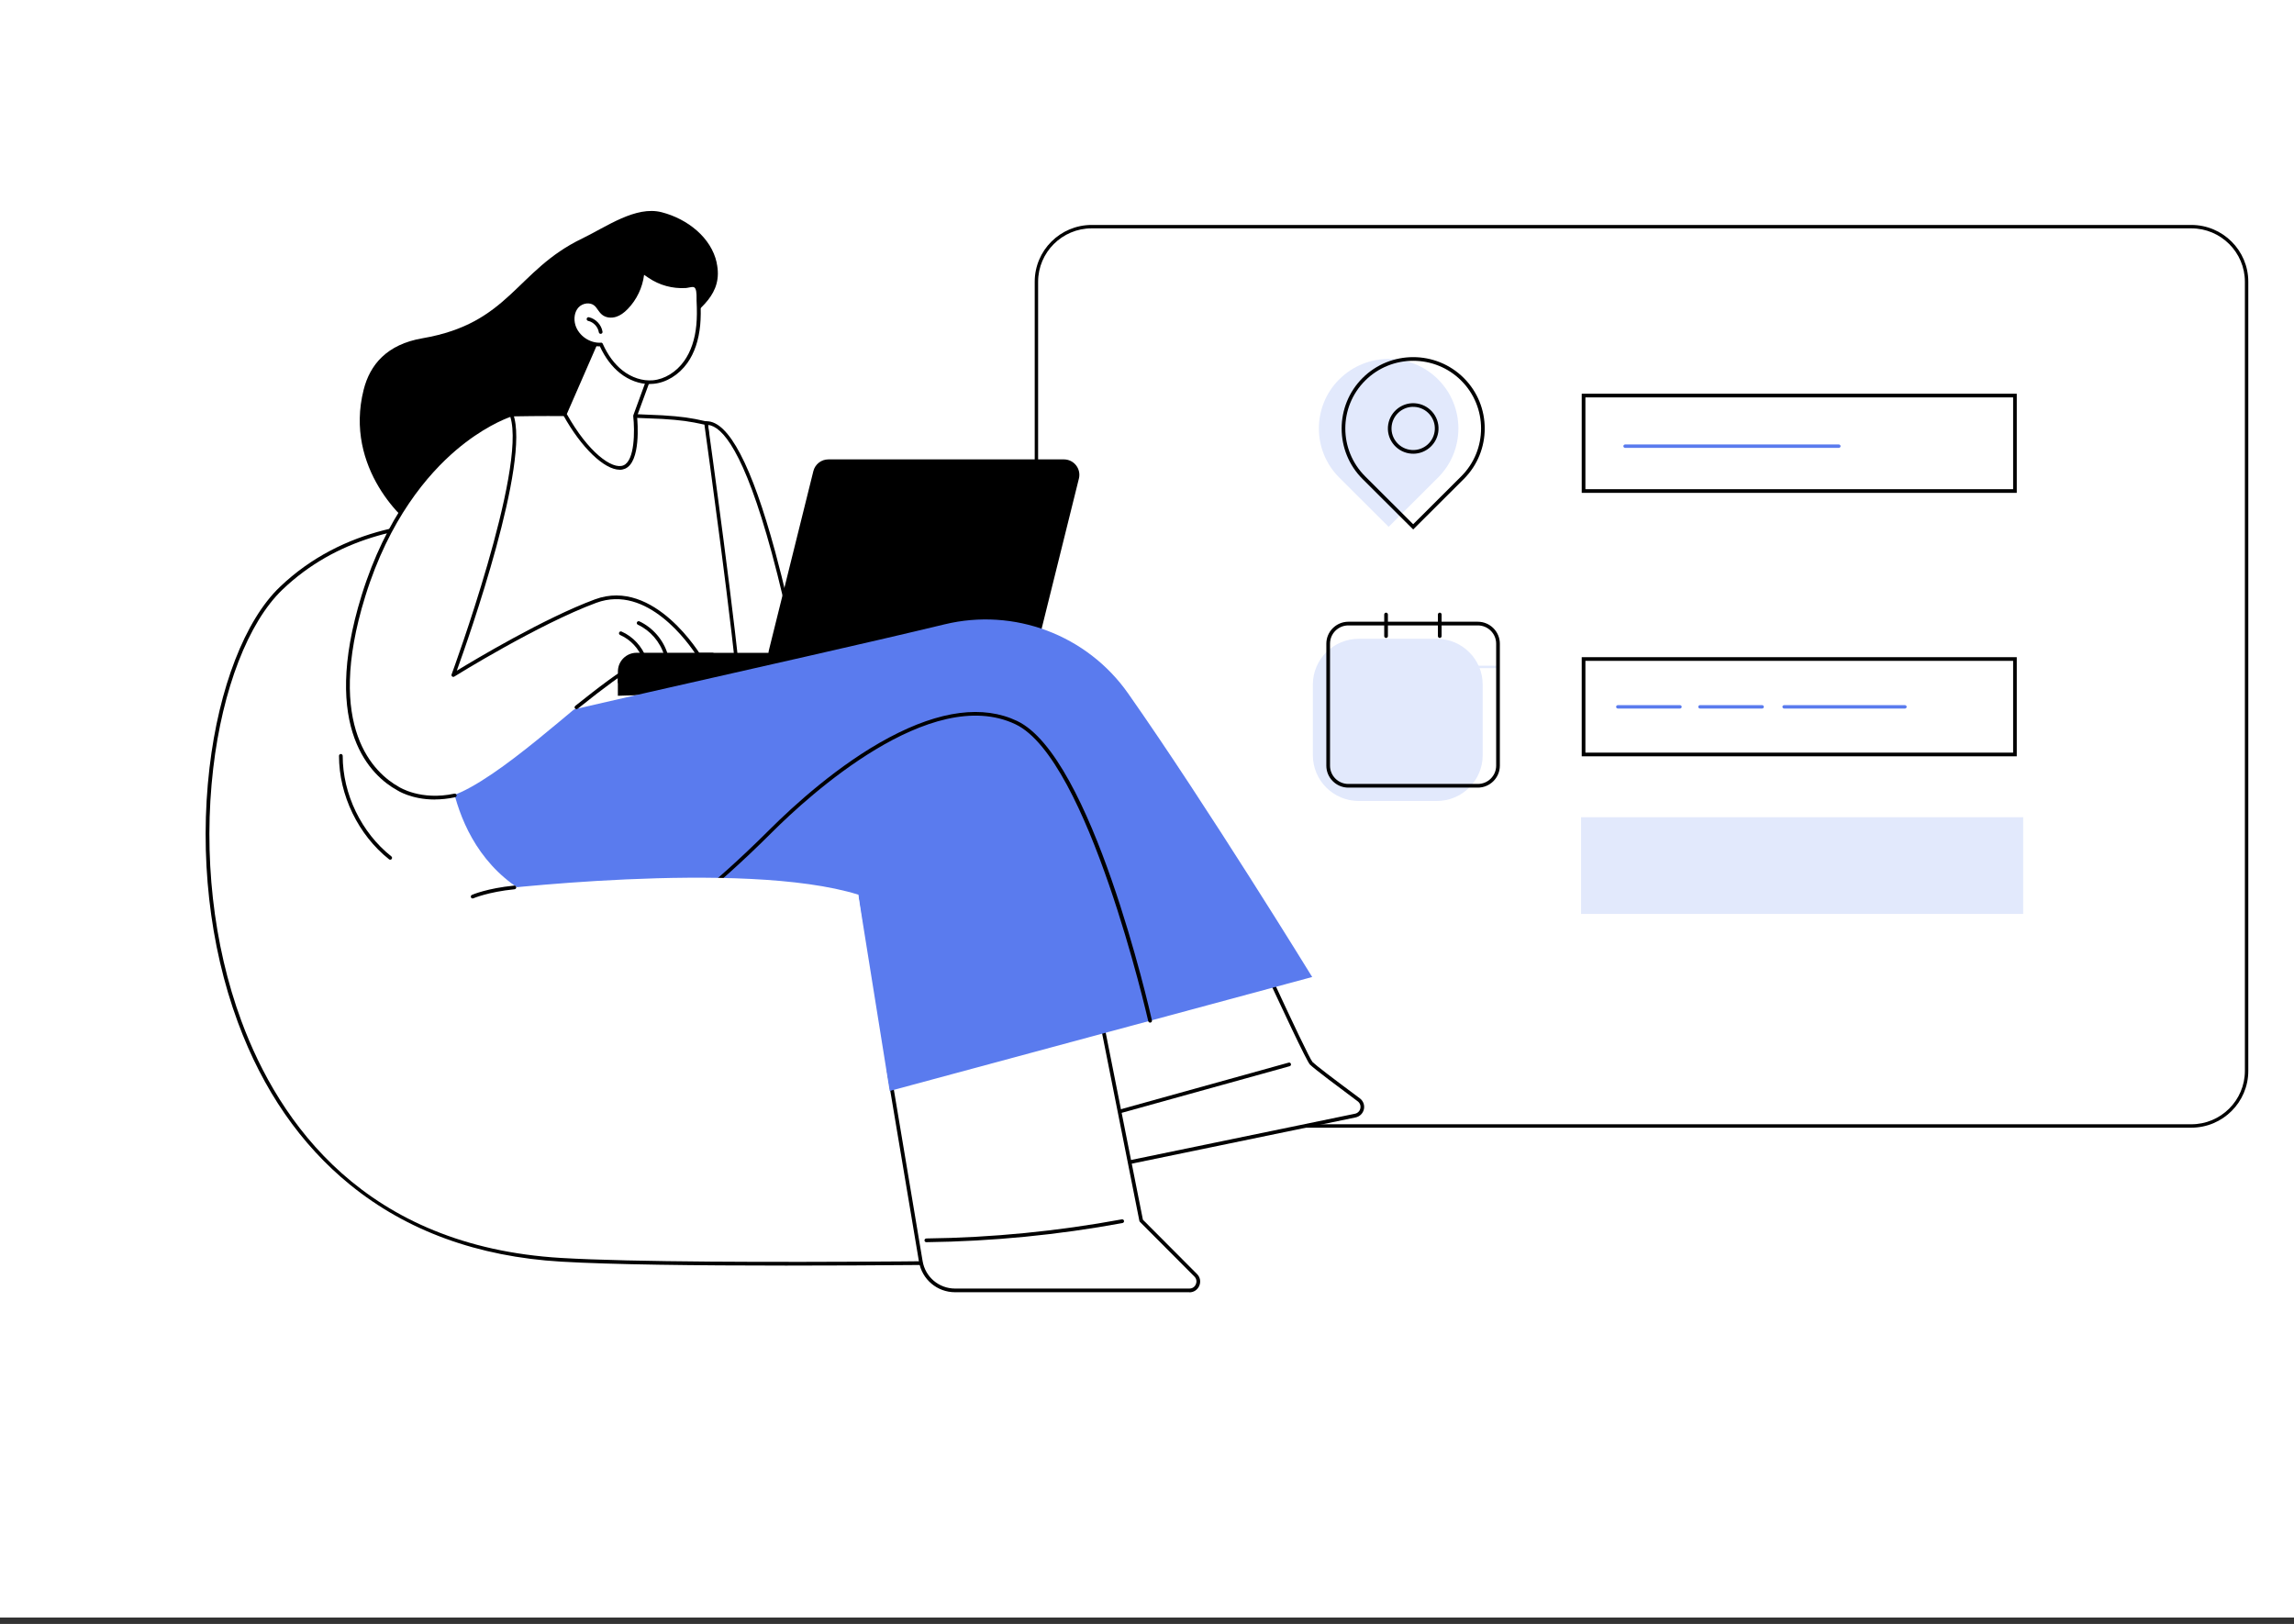 <svg width="226" height="160" viewBox="0 0 226 160" fill="none" xmlns="http://www.w3.org/2000/svg">
<rect x="0" y="0" width="226" height="160" fill="#333333" stroke="none"/>
<path d="M233.41 -4.844H0V159.369H233.41V-4.844Z" fill="white"/>
<path d="M187.01 42.816H147.598V49.163H187.01V42.816Z" fill="white"/>
<path d="M182.188 22.336H141.239C119.624 22.336 102.102 39.81 102.102 61.366V71.913C102.102 93.469 119.624 110.943 141.239 110.943H182.188C203.803 110.943 221.325 93.469 221.325 71.913V61.366C221.325 39.81 203.803 22.336 182.188 22.336Z" fill="white"/>
<path d="M215.887 111.106H107.547C104.453 111.106 101.938 108.597 101.938 105.511V27.759C101.938 24.673 104.453 22.164 107.547 22.164H215.887C218.981 22.164 221.497 24.673 221.497 27.759V105.511C221.497 108.597 218.981 111.106 215.887 111.106ZM107.547 22.499C104.641 22.499 102.273 24.86 102.273 27.759V105.511C102.273 108.41 104.641 110.771 107.547 110.771H215.887C218.794 110.771 221.161 108.41 221.161 105.511V27.759C221.161 24.86 218.794 22.499 215.887 22.499H107.547Z" fill="black"/>
<path d="M141.545 62.938H133.865C131.366 62.938 129.34 64.958 129.34 67.451V74.407C129.34 76.899 131.366 78.92 133.865 78.92H141.545C144.044 78.92 146.071 76.899 146.071 74.407V67.451C146.071 64.958 144.044 62.938 141.545 62.938Z" fill="#E2E9FC"/>
<g style="mix-blend-mode:multiply">
<path d="M147.534 65.59H131.023V65.831H147.534V65.59Z" fill="#E2E9FC"/>
</g>
<path d="M136.553 62.856C136.454 62.856 136.371 62.773 136.371 62.675V60.544C136.371 60.446 136.454 60.363 136.553 60.363C136.652 60.363 136.734 60.446 136.734 60.544V62.675C136.734 62.773 136.652 62.856 136.553 62.856Z" fill="black"/>
<path d="M141.842 62.856C141.743 62.856 141.66 62.773 141.66 62.675V60.544C141.66 60.446 141.743 60.363 141.842 60.363C141.941 60.363 142.024 60.446 142.024 60.544V62.675C142.024 62.773 141.941 62.856 141.842 62.856Z" fill="black"/>
<g style="mix-blend-mode:multiply">
<path d="M137.143 68.691H135.574V70.256H137.143V68.691Z" fill="#E2E9FC"/>
<path d="M140.573 68.691H139.004V70.256H140.573V68.691Z" fill="#E2E9FC"/>
<path d="M144.003 68.691H142.434V70.256H144.003V68.691Z" fill="#E2E9FC"/>
</g>
<g style="mix-blend-mode:multiply">
<path d="M137.143 72.484H135.574V74.049H137.143V72.484Z" fill="#E2E9FC"/>
<path d="M140.573 72.484H139.004V74.049H140.573V72.484Z" fill="#E2E9FC"/>
<path d="M144.003 72.484H142.434V74.049H144.003V72.484Z" fill="#E2E9FC"/>
</g>
<path d="M145.593 77.602H132.837C131.642 77.602 130.668 76.63 130.668 75.439V63.421C130.668 62.23 131.642 61.258 132.837 61.258H145.593C146.788 61.258 147.762 62.23 147.762 63.421V75.439C147.762 76.63 146.788 77.602 145.593 77.602ZM132.837 61.62C131.841 61.62 131.031 62.427 131.031 63.421V75.439C131.031 76.433 131.841 77.24 132.837 77.24H145.593C146.589 77.24 147.399 76.433 147.399 75.439V63.421C147.399 62.427 146.589 61.62 145.593 61.62H132.837Z" fill="black"/>
<path d="M199.32 80.519H155.762V90.045H199.32V80.519Z" fill="#E2E9FC"/>
<path d="M131.944 37.369C129.263 40.042 129.263 44.385 131.944 47.059L136.806 51.907L141.667 47.059C144.348 44.385 144.348 40.042 141.667 37.369C138.986 34.695 134.631 34.695 131.95 37.369H131.944Z" fill="#E2E9FC"/>
<path d="M139.224 52.167L134.236 47.193C131.489 44.453 131.489 39.989 134.236 37.244C136.983 34.505 141.459 34.499 144.212 37.244C146.959 39.984 146.959 44.447 144.212 47.193L139.224 52.167ZM139.224 35.548C137.512 35.548 135.8 36.196 134.495 37.497C131.885 40.099 131.885 44.332 134.495 46.935L139.224 51.651L143.953 46.935C146.563 44.332 146.563 40.099 143.953 37.497C142.648 36.196 140.936 35.548 139.224 35.548Z" fill="black"/>
<path d="M139.229 44.7C139.179 44.7 139.13 44.7 139.08 44.7C137.704 44.617 136.652 43.437 136.735 42.07C136.818 40.703 137.996 39.649 139.372 39.731C140.748 39.813 141.8 40.994 141.717 42.361C141.64 43.679 140.539 44.705 139.229 44.705V44.7ZM139.223 40.083C138.106 40.083 137.164 40.955 137.093 42.086C137.021 43.256 137.924 44.266 139.097 44.337C140.275 44.409 141.282 43.508 141.354 42.339C141.426 41.169 140.523 40.159 139.35 40.088C139.306 40.088 139.267 40.088 139.223 40.088V40.083Z" fill="black"/>
<path d="M198.504 38.973H156.008V48.377H198.504V38.973Z" fill="white"/>
<path d="M198.687 48.56H155.828V38.793H198.687V48.56ZM156.191 48.198H198.329V39.155H156.191V48.198Z" fill="black"/>
<path d="M181.142 44.13H160.117C160.012 44.13 159.93 44.053 159.93 43.959C159.93 43.866 160.012 43.789 160.117 43.789H181.142C181.246 43.789 181.329 43.866 181.329 43.959C181.329 44.053 181.246 44.13 181.142 44.13Z" fill="#5A7BEE"/>
<path d="M198.504 64.93H156.008V74.335H198.504V64.93Z" fill="white"/>
<path d="M198.687 74.517H155.828V64.75H198.687V74.517ZM156.191 74.155H198.329V65.112H156.191V74.155Z" fill="black"/>
<path d="M165.491 69.813H159.402C159.297 69.813 159.215 69.736 159.215 69.643C159.215 69.549 159.297 69.473 159.402 69.473H165.491C165.596 69.473 165.678 69.549 165.678 69.643C165.678 69.736 165.596 69.813 165.491 69.813Z" fill="#5A7BEE"/>
<path d="M173.585 69.813H167.496C167.391 69.813 167.309 69.736 167.309 69.643C167.309 69.549 167.391 69.473 167.496 69.473H173.585C173.689 69.473 173.772 69.549 173.772 69.643C173.772 69.736 173.689 69.813 173.585 69.813Z" fill="#5A7BEE"/>
<path d="M187.654 69.813H175.785C175.68 69.813 175.598 69.736 175.598 69.643C175.598 69.549 175.68 69.473 175.785 69.473H187.654C187.759 69.473 187.842 69.549 187.842 69.643C187.842 69.736 187.759 69.813 187.654 69.813Z" fill="#5A7BEE"/>
<path d="M58.66 53.813C58.66 53.813 39.683 46.489 27.692 57.974C15.701 69.46 14.744 121.749 55.29 124.126C70.254 125.005 115.255 124.126 115.255 124.126L58.66 53.813Z" fill="white"/>
<path d="M77.443 124.695C68.551 124.695 60.233 124.597 55.273 124.306C47.075 123.822 40.089 121.28 34.501 116.74C29.618 112.776 25.896 107.385 23.435 100.725C20.628 93.132 19.637 84.227 20.639 75.651C21.563 67.762 24.151 61.102 27.559 57.841C33.802 51.862 41.944 51.038 47.675 51.401C53.874 51.796 58.669 53.619 58.713 53.641C58.741 53.652 58.769 53.674 58.791 53.696L115.385 124.009C115.429 124.064 115.44 124.135 115.407 124.201C115.38 124.262 115.314 124.306 115.248 124.306C114.95 124.311 95.076 124.695 77.437 124.695H77.443ZM45.401 51.697C39.995 51.697 33.185 52.965 27.817 58.104C24.47 61.311 21.921 67.888 21.007 75.695C20.011 84.216 20.996 93.061 23.782 100.599C27.487 110.624 35.965 122.807 55.3 123.943C69.366 124.767 110.524 124.031 114.879 123.949L58.548 53.959C58.047 53.773 53.478 52.125 47.653 51.763C46.938 51.719 46.189 51.692 45.407 51.692L45.401 51.697Z" fill="black"/>
<path d="M38.447 84.704C38.408 84.704 38.37 84.693 38.331 84.666C35.292 82.255 33.398 78.346 33.398 74.47C33.398 74.371 33.481 74.289 33.58 74.289C33.679 74.289 33.762 74.371 33.762 74.47C33.762 78.242 35.601 82.036 38.557 84.38C38.634 84.441 38.651 84.556 38.584 84.638C38.546 84.682 38.496 84.71 38.441 84.71L38.447 84.704Z" fill="black"/>
<path d="M70.608 25.881C70.068 23.421 67.75 21.571 65.19 20.912C62.63 20.248 59.746 22.345 57.345 23.504C50.816 26.65 50.232 31.849 41.633 33.326C38.104 33.93 36.447 35.934 35.825 38.404C33.876 46.14 39.915 51.592 41.369 52.306C45.112 54.139 49.908 53.19 53.398 50.845C56.888 48.501 59.283 44.987 61.298 41.424C62.928 38.541 64.266 34.545 66.826 32.277C68.89 30.443 71.29 29.016 70.602 25.887L70.608 25.881Z" fill="black"/>
<path d="M79.07 67.319C79.07 67.319 74.572 41.444 69.551 41.685L72.105 68.555L79.07 67.319Z" fill="white"/>
<path d="M72.111 68.736C72.073 68.736 72.034 68.725 72.001 68.697C71.963 68.664 71.935 68.62 71.93 68.571L69.375 41.702C69.375 41.652 69.386 41.603 69.419 41.564C69.452 41.526 69.496 41.504 69.546 41.504C69.573 41.504 69.595 41.504 69.623 41.504C71.781 41.504 74.055 45.83 76.372 54.367C78.106 60.742 79.241 67.226 79.252 67.292C79.268 67.39 79.202 67.484 79.103 67.5L72.139 68.736C72.139 68.736 72.117 68.736 72.106 68.736H72.111ZM69.755 41.872L72.276 68.34L78.866 67.171C78.674 66.084 77.594 60.22 76.025 54.455C73.289 44.408 71.137 42.009 69.76 41.866L69.755 41.872Z" fill="black"/>
<path d="M41.102 73.12L50.384 40.849C50.384 40.849 56.957 40.717 62.727 40.986C65.435 41.112 67.962 41.326 69.553 41.689C69.553 41.689 72.592 63.468 72.845 68.426L41.102 73.12Z" fill="white"/>
<path d="M98.456 67.316L60.871 68.552V66.163C60.871 65.148 61.697 64.324 62.715 64.324H98.456V67.322V67.316Z" fill="black"/>
<path d="M80.67 45.586C80.929 45.383 81.259 45.262 81.611 45.262H104.811C105.802 45.262 106.528 46.19 106.292 47.15L101.91 64.802C101.739 65.482 101.128 65.96 100.429 65.96H77.229C76.238 65.96 75.511 65.032 75.748 64.071L80.13 46.42C80.213 46.08 80.411 45.794 80.67 45.586Z" fill="black"/>
<path d="M40.743 72.796C40.688 72.796 40.638 72.774 40.605 72.731C40.567 72.681 40.55 72.621 40.572 72.56L50.218 40.788C50.24 40.711 50.311 40.662 50.388 40.662C50.41 40.662 52.701 40.613 55.899 40.635C55.998 40.635 56.081 40.717 56.081 40.816C56.081 40.914 55.998 40.997 55.899 40.997C53.141 40.975 51.06 41.013 50.532 41.024L41.007 72.401L72.663 68.267C72.366 63.276 69.641 43.594 69.398 41.837C67.912 41.508 67.07 41.392 65.253 41.277L62.489 41.162C62.39 41.162 62.313 41.074 62.313 40.975C62.313 40.876 62.407 40.794 62.5 40.799L65.264 40.92C67.152 41.041 68.005 41.156 69.591 41.519C69.663 41.535 69.723 41.595 69.729 41.672C69.762 41.892 72.768 63.518 73.021 68.426C73.021 68.519 72.955 68.602 72.861 68.618L40.754 72.813C40.754 72.813 40.737 72.813 40.732 72.813L40.743 72.796Z" fill="black"/>
<path d="M118.084 80.949C118.084 80.949 128.55 104.129 129.188 104.76C129.607 105.172 132.156 107.083 133.862 108.351C134.468 108.801 134.259 109.751 133.515 109.905L109.545 114.857L103.445 87.642L118.079 80.949H118.084Z" fill="white"/>
<path d="M109.545 115.044C109.463 115.044 109.386 114.989 109.369 114.901L103.269 87.686C103.253 87.603 103.291 87.516 103.368 87.483L118.002 80.79C118.046 80.768 118.095 80.768 118.139 80.79C118.183 80.806 118.222 80.839 118.244 80.883C122.428 90.151 128.831 104.123 129.31 104.64C129.618 104.947 131.27 106.215 133.967 108.214C134.303 108.466 134.457 108.878 134.369 109.29C134.275 109.702 133.962 110.009 133.549 110.097L109.579 115.049C109.579 115.049 109.551 115.049 109.54 115.049L109.545 115.044ZM103.66 87.751L109.689 114.648L133.483 109.734C133.752 109.68 133.962 109.476 134.017 109.207C134.077 108.938 133.978 108.669 133.752 108.505C131.837 107.083 129.469 105.304 129.056 104.892C128.429 104.272 119.367 84.238 117.991 81.196L103.655 87.751H103.66Z" fill="black"/>
<path d="M109.211 109.997C109.134 109.997 109.056 109.942 109.034 109.865C109.007 109.766 109.062 109.667 109.161 109.64L126.954 104.698C127.053 104.671 127.152 104.726 127.18 104.825C127.208 104.924 127.152 105.022 127.053 105.05L109.26 109.991C109.26 109.991 109.227 109.997 109.211 109.997Z" fill="black"/>
<path d="M87.574 105.569L90.718 124.286C90.993 125.933 92.424 127.14 94.093 127.14H117.176C117.958 127.14 118.349 126.202 117.799 125.647L112.431 120.261L107.894 97.449L87.574 105.569Z" fill="white"/>
<path d="M117.178 127.32H94.094C92.327 127.32 90.829 126.057 90.537 124.317L87.394 105.601C87.377 105.518 87.427 105.436 87.504 105.403L107.824 97.283C107.874 97.261 107.929 97.267 107.978 97.294C108.028 97.322 108.061 97.365 108.072 97.42L112.597 120.177L117.926 125.525C118.235 125.832 118.323 126.277 118.152 126.678C117.987 127.079 117.613 127.331 117.172 127.331L117.178 127.32ZM87.779 105.683L90.895 124.257C91.159 125.821 92.503 126.958 94.094 126.958H117.178C117.519 126.958 117.734 126.738 117.816 126.53C117.904 126.321 117.91 126.014 117.668 125.772L112.3 120.386C112.3 120.386 112.256 120.326 112.25 120.293L107.758 97.695L87.774 105.678L87.779 105.683Z" fill="black"/>
<path d="M91.26 122.39C91.161 122.39 91.078 122.308 91.078 122.209C91.078 122.11 91.155 122.028 91.26 122.022C97.707 121.946 104.186 121.309 110.523 120.139C110.622 120.123 110.716 120.189 110.738 120.287C110.754 120.386 110.688 120.48 110.589 120.502C104.23 121.677 97.729 122.308 91.265 122.39H91.26Z" fill="black"/>
<path d="M44.085 73.081C44.085 73.081 43.628 85.72 54.875 89.316C66.123 92.912 84.554 88.147 84.554 88.147L87.654 107.489L129.274 96.261C129.274 96.261 118.908 79.384 111.145 68.327C107.093 62.557 99.92 59.855 93.06 61.514C77.838 65.192 46.358 71.934 44.09 73.087L44.085 73.081Z" fill="#5A7BEE"/>
<path d="M113.299 100.751C113.217 100.751 113.14 100.696 113.123 100.608C113.063 100.35 107.232 74.782 100.042 71.361C91.674 67.381 79.618 78.455 76.122 81.941C69.829 88.222 66.708 90.094 66.675 90.116C66.587 90.165 66.476 90.138 66.427 90.05C66.377 89.962 66.405 89.853 66.493 89.803C66.526 89.787 69.614 87.925 75.868 81.689C78.104 79.46 82.596 75.325 87.6 72.663C92.616 69.994 96.855 69.445 100.208 71.037C107.557 74.529 113.25 99.472 113.486 100.531C113.508 100.63 113.448 100.729 113.349 100.751C113.338 100.751 113.321 100.751 113.31 100.751H113.299Z" fill="black"/>
<path d="M58.682 59.225C52.901 61.366 44.66 66.511 44.66 66.511C44.66 66.511 52.268 45.878 50.385 40.844C50.385 40.844 40.415 43.83 35.807 58.703C32.008 70.958 36.011 76.547 40.266 78.183C41.175 78.534 42.094 78.704 42.953 78.715C46.653 78.781 54.58 71.408 59.039 67.845C60.46 66.708 61.528 65.956 61.996 65.962L68.96 64.765C68.96 64.765 64.468 57.084 58.682 59.225Z" fill="white"/>
<path d="M42.828 78.774C40.532 78.774 39.167 77.885 39.096 77.841C36.69 76.501 31.515 71.933 35.627 58.652C38.022 50.927 41.881 46.453 44.7 44.059C47.761 41.457 50.222 40.699 50.326 40.672C50.42 40.644 50.514 40.694 50.552 40.782C52.297 45.443 46.175 62.847 45.003 66.081C46.803 64.982 53.646 60.892 58.612 59.053C64.47 56.884 69.061 64.593 69.111 64.669C69.138 64.719 69.144 64.785 69.116 64.84C69.089 64.895 69.039 64.933 68.984 64.944L62.02 66.141C62.02 66.141 61.998 66.141 61.987 66.141C61.667 66.174 59.625 67.656 56.905 69.836C56.828 69.896 56.713 69.885 56.647 69.808C56.586 69.731 56.597 69.616 56.674 69.55C58.794 67.854 61.414 65.839 61.965 65.778L68.659 64.631C67.861 63.39 63.759 57.538 58.744 59.393C53.046 61.502 44.832 66.613 44.755 66.662C44.689 66.706 44.606 66.701 44.546 66.651C44.485 66.602 44.463 66.52 44.491 66.448C44.568 66.245 51.895 46.266 50.277 41.078C49.671 41.292 47.491 42.17 44.931 44.35C42.157 46.711 38.352 51.131 35.985 58.757C31.95 71.779 36.954 76.221 39.294 77.528C39.327 77.55 41.441 78.911 44.766 78.197C44.865 78.175 44.959 78.241 44.981 78.335C45.003 78.433 44.937 78.527 44.843 78.549C44.116 78.703 43.445 78.768 42.839 78.768L42.828 78.774Z" fill="black"/>
<path d="M63.5 65.103C63.423 65.103 63.352 65.053 63.33 64.982C62.961 63.917 62.124 63.016 61.089 62.561C60.995 62.522 60.957 62.412 60.995 62.319C61.034 62.226 61.144 62.187 61.237 62.226C62.361 62.72 63.269 63.703 63.676 64.861C63.709 64.954 63.66 65.059 63.566 65.092C63.544 65.097 63.528 65.103 63.506 65.103H63.5Z" fill="black"/>
<path d="M65.604 64.68C65.527 64.68 65.456 64.631 65.428 64.548C65.037 63.247 64.074 62.127 62.841 61.551C62.747 61.507 62.709 61.402 62.753 61.309C62.797 61.216 62.901 61.177 62.995 61.221C64.316 61.842 65.357 63.05 65.775 64.444C65.802 64.543 65.748 64.642 65.654 64.669C65.637 64.669 65.621 64.675 65.604 64.675V64.68Z" fill="black"/>
<path d="M60.875 67.314V66.156C60.875 65.14 61.701 64.316 62.719 64.316H70.361L60.875 67.314Z" fill="black"/>
<path d="M59.175 32.715L55.641 40.807C57.733 44.585 60.238 46.545 61.498 46.012C63.001 45.375 62.599 41.258 62.566 40.972C63.238 39.138 63.91 37.305 64.581 35.465L59.169 32.715H59.175Z" fill="white"/>
<path d="M61.052 46.281C59.544 46.281 57.276 44.129 55.486 40.895C55.459 40.846 55.459 40.786 55.481 40.736L59.015 32.644C59.037 32.6 59.076 32.561 59.12 32.545C59.169 32.528 59.219 32.534 59.263 32.556L64.675 35.306C64.757 35.35 64.796 35.444 64.763 35.531L62.759 41C62.819 41.626 63.144 45.518 61.575 46.182C61.416 46.248 61.239 46.287 61.052 46.287V46.281ZM55.844 40.802C57.942 44.557 60.325 46.314 61.426 45.848C62.539 45.375 62.544 42.466 62.384 40.994C62.384 40.967 62.384 40.939 62.395 40.912L64.355 35.559L59.257 32.968L55.839 40.802H55.844Z" fill="black"/>
<path d="M68.787 32.035C68.666 33.325 68.303 34.621 67.554 35.675C66.805 36.735 65.633 37.536 64.339 37.646C63.216 37.745 62.087 37.322 61.206 36.625C60.326 35.928 59.681 34.961 59.219 33.935C58.046 34.012 56.868 33.199 56.527 32.079C56.329 31.431 56.411 30.668 56.868 30.163C57.325 29.658 58.184 29.526 58.696 29.971C58.988 30.223 59.136 30.619 59.439 30.86C59.775 31.129 60.26 31.162 60.667 31.03C61.08 30.899 61.427 30.619 61.724 30.311C62.671 29.339 63.249 28.016 63.315 26.66C63.309 26.786 63.899 27.149 63.998 27.22C64.256 27.396 64.532 27.555 64.818 27.687C65.379 27.945 65.991 28.11 66.607 28.175C66.921 28.208 67.235 28.214 67.549 28.197C67.796 28.181 68.154 28.049 68.396 28.115C68.903 28.252 68.793 29.213 68.815 29.603C68.859 30.41 68.87 31.228 68.793 32.035H68.787Z" fill="white"/>
<path d="M64.01 37.843C63.008 37.843 61.956 37.459 61.087 36.767C60.283 36.13 59.617 35.241 59.099 34.126C57.883 34.148 56.704 33.308 56.347 32.133C56.11 31.364 56.253 30.563 56.726 30.041C57.272 29.437 58.246 29.344 58.813 29.838C58.973 29.975 59.083 30.14 59.198 30.299C59.308 30.459 59.413 30.612 59.551 30.717C59.815 30.931 60.222 30.98 60.613 30.854C60.938 30.75 61.252 30.535 61.599 30.179C62.513 29.24 63.074 27.955 63.14 26.648C63.14 26.549 63.239 26.473 63.333 26.473C63.415 26.473 63.487 26.538 63.504 26.615C63.542 26.665 63.669 26.775 64.043 27.016C64.076 27.038 64.098 27.055 64.115 27.066C64.362 27.236 64.627 27.39 64.907 27.516C65.452 27.768 66.036 27.928 66.636 27.988C66.939 28.021 67.247 28.026 67.55 28.004C67.627 28.004 67.721 27.983 67.82 27.96C68.023 27.922 68.26 27.873 68.458 27.928C69.009 28.076 69.009 28.839 69.003 29.344C69.003 29.437 69.003 29.514 69.003 29.58C69.053 30.546 69.047 31.331 68.981 32.04C68.838 33.528 68.414 34.785 67.715 35.768C66.884 36.937 65.634 37.706 64.368 37.816C64.258 37.827 64.142 37.832 64.026 37.832L64.01 37.843ZM59.215 33.758C59.286 33.758 59.352 33.802 59.38 33.868C59.876 34.983 60.531 35.867 61.312 36.487C62.21 37.201 63.305 37.557 64.318 37.47C65.48 37.365 66.63 36.657 67.401 35.57C68.062 34.637 68.469 33.44 68.602 32.018C68.668 31.326 68.673 30.563 68.624 29.613C68.624 29.542 68.624 29.454 68.624 29.355C68.624 28.987 68.624 28.367 68.343 28.29C68.227 28.257 68.04 28.295 67.869 28.328C67.759 28.35 67.654 28.372 67.555 28.378C67.236 28.4 66.906 28.389 66.581 28.356C65.942 28.29 65.32 28.12 64.737 27.851C64.439 27.713 64.153 27.554 63.889 27.373L63.823 27.329C63.674 27.23 63.553 27.148 63.454 27.077C63.3 28.328 62.727 29.536 61.846 30.442C61.456 30.843 61.098 31.084 60.712 31.211C60.206 31.375 59.672 31.299 59.314 31.008C59.138 30.865 59.011 30.684 58.89 30.514C58.785 30.365 58.692 30.223 58.565 30.118C58.152 29.756 57.404 29.844 56.991 30.294C56.611 30.711 56.495 31.392 56.688 32.034C57.007 33.072 58.108 33.835 59.198 33.764C59.198 33.764 59.204 33.764 59.209 33.764L59.215 33.758Z" fill="black"/>
<path d="M59.178 32.895C59.09 32.895 59.013 32.829 58.996 32.741C58.908 32.197 58.473 31.736 57.939 31.615C57.84 31.593 57.779 31.494 57.801 31.396C57.823 31.297 57.922 31.236 58.022 31.258C58.699 31.412 59.249 32 59.359 32.68C59.376 32.779 59.31 32.873 59.211 32.889C59.2 32.889 59.189 32.889 59.183 32.889L59.178 32.895Z" fill="black"/>
<path d="M47.355 87.793C47.355 87.793 73.192 84.609 84.549 88.145L85.144 92.377L47.355 95.293V87.793Z" fill="white"/>
<path d="M46.563 88.523C46.491 88.523 46.425 88.485 46.398 88.413C46.359 88.32 46.398 88.216 46.491 88.172C46.552 88.144 48.005 87.519 50.659 87.255C50.763 87.244 50.846 87.315 50.857 87.42C50.868 87.519 50.796 87.606 50.692 87.617C48.099 87.875 46.651 88.501 46.634 88.507C46.612 88.518 46.585 88.523 46.563 88.523Z" fill="black"/>
</svg>
